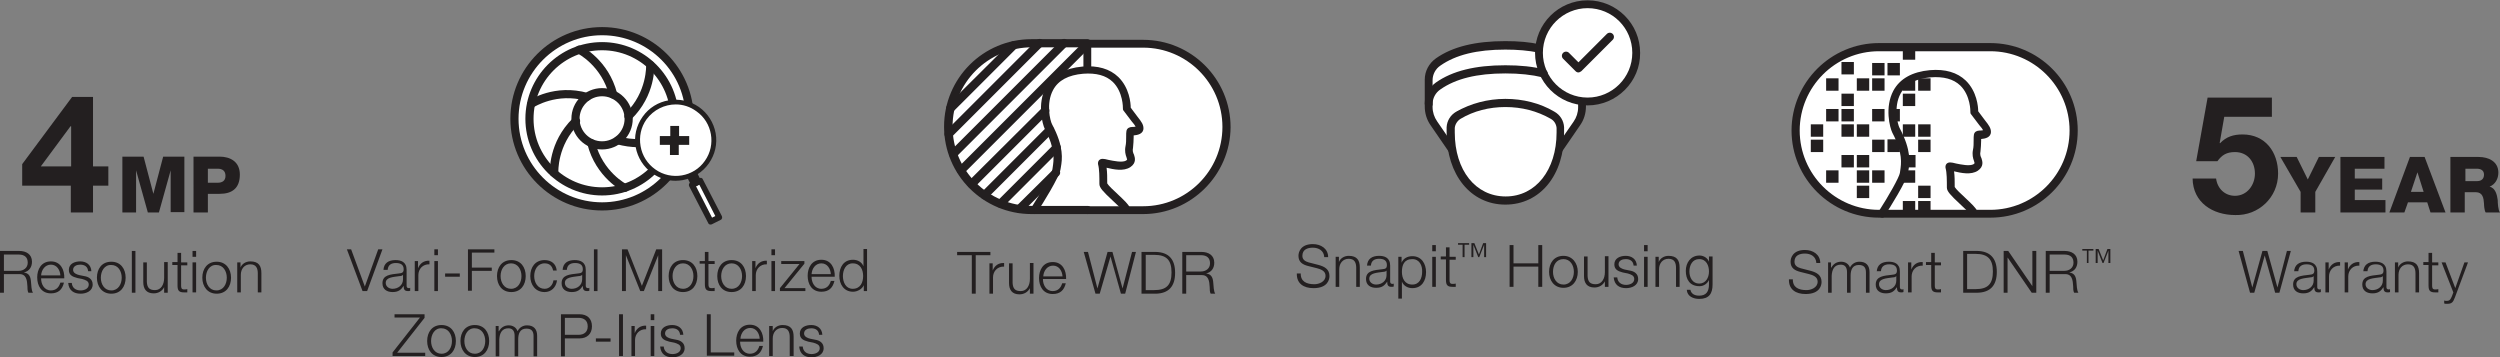 <?xml version="1.0" encoding="utf-8"?>
<!-- Generator: Adobe Illustrator 24.1.2, SVG Export Plug-In . SVG Version: 6.00 Build 0)  -->
<svg version="1.1" id="Layer_1" xmlns="http://www.w3.org/2000/svg" xmlns:xlink="http://www.w3.org/1999/xlink" x="0px" y="0px"
	 viewBox="0 0 766.1 109.4" style="enable-background:new 0 0 766.1 109.4;" xml:space="preserve">
<rect x="0" y="0" width="766.1" height="109.4" fill="#808080" stroke="none"/>
<style type="text/css">
	.st0{fill:#FFFFFF;}
	.st1{fill:#231F20;}
	.st2{fill:#221F1F;}
</style>
<g>
	<g id="XMLID_428_">
		<path class="st0" d="M592.9,65.3h-17.1c-14.1,0-25.5-11.4-25.5-25.5c0-14.1,11.4-25.5,25.5-25.5h17.1h17.1
			c14.1,0,25.5,11.4,25.5,25.5c0,14.1-11.4,25.5-25.5,25.5H592.9z"/>
	</g>
	<g>
		<g>
			<g>
				<path class="st1" d="M21.8,56.9H6.8v-6.6l15.3-20.6h6.4V51h4.7v5.9h-4.7v8.2h-6.8V56.9z M21.8,38.7h-0.2L12.5,51h9.3V38.7z"/>
			</g>
			<g>
				<path class="st1" d="M37.5,48h6.5L47,59.4h0L50,48h6.5v17h-4.2V52.2h0l-3.6,12.9h-3.4l-3.6-12.9h0v12.9h-4.2V48z"/>
			</g>
			<g>
				<path class="st1" d="M59.2,48h8.1c3.2,0,6.2,1.5,6.2,5.5c0,4.2-2.4,5.9-6.2,5.9h-3.6v5.7h-4.4V48z M63.7,56h3
					c1.4,0,2.4-0.6,2.4-2.1c0-1.6-1-2.2-2.4-2.2h-3V56z"/>
			</g>
		</g>
		<g>
			<g>
				<path class="st1" d="M0,76.9h5.9c2.1,0,3.9,1,3.9,3.3c0,1.6-0.8,2.9-2.5,3.3v0c1.7,0.2,2.1,1.4,2.2,2.9c0.1,0.9,0.1,2.6,0.6,3.3
					H8.7c-0.3-0.5-0.3-1.5-0.3-2c-0.1-1.8-0.3-3.8-2.6-3.7H1.2v5.7H0V76.9z M1.2,83h4.5c1.5,0,2.8-0.9,2.8-2.5s-0.9-2.5-2.8-2.5H1.2
					V83z"/>
			</g>
			<g>
				<path class="st1" d="M12.6,85.4c0,1.6,0.9,3.6,3,3.6c1.6,0,2.5-1,2.9-2.4h1.1c-0.5,2.1-1.7,3.3-4,3.3c-2.9,0-4.2-2.3-4.2-4.9
					c0-2.4,1.2-4.9,4.2-4.9c3,0,4.2,2.6,4.1,5.2H12.6z M18.5,84.4c-0.1-1.7-1.1-3.3-2.9-3.3c-1.8,0-2.9,1.6-3,3.3H18.5z"/>
			</g>
			<g>
				<path class="st1" d="M27,83.1c-0.1-1.4-1.1-2-2.4-2c-1,0-2.2,0.4-2.2,1.6c0,1,1.1,1.4,1.9,1.6l1.5,0.3c1.3,0.2,2.6,0.9,2.6,2.6
					c0,2-2,2.8-3.7,2.8c-2.1,0-3.6-1-3.8-3.3h1.1c0.1,1.5,1.2,2.3,2.7,2.3c1.1,0,2.5-0.5,2.5-1.8c0-1.1-1-1.4-2-1.7l-1.5-0.3
					c-1.5-0.4-2.6-0.9-2.6-2.5c0-1.9,1.8-2.6,3.5-2.6c1.8,0,3.3,1,3.4,3H27z"/>
			</g>
			<g>
				<path class="st1" d="M38.5,85.1c0,2.7-1.5,4.9-4.4,4.9c-2.8,0-4.4-2.2-4.4-4.9s1.5-4.9,4.4-4.9C37,80.2,38.5,82.4,38.5,85.1z
					 M30.9,85.1c0,2,1.1,3.9,3.2,3.9c2.2,0,3.2-2,3.2-3.9c0-2-1.1-3.9-3.2-3.9C32,81.1,30.9,83.1,30.9,85.1z"/>
			</g>
			<g>
				<path class="st1" d="M40.4,76.9h1.1v12.8h-1.1V76.9z"/>
			</g>
			<g>
				<path class="st1" d="M51.3,89.7h-1V88h0c-0.6,1.2-1.8,1.9-3.2,1.9c-2.3,0-3.2-1.4-3.2-3.5v-6H45v6c0.1,1.7,0.7,2.5,2.5,2.5
					c1.9,0,2.8-1.8,2.8-3.7v-4.9h1.1V89.7z"/>
			</g>
			<g>
				<path class="st1" d="M55.5,80.4h1.9v0.9h-1.9v6.2c0,0.7,0.1,1.2,0.9,1.2c0.3,0,0.6,0,1-0.1v1c-0.3,0-0.7,0-1,0
					c-1.5,0-2-0.5-2-2.1v-6.3h-1.6v-0.9h1.6v-2.8h1.1V80.4z"/>
			</g>
			<g>
				<path class="st1" d="M59,76.9h1.1v1.8H59V76.9z M59,80.4h1.1v9.2H59V80.4z"/>
			</g>
			<g>
				<path class="st1" d="M70.8,85.1c0,2.7-1.5,4.9-4.4,4.9c-2.8,0-4.4-2.2-4.4-4.9s1.5-4.9,4.4-4.9C69.2,80.2,70.8,82.4,70.8,85.1z
					 M63.1,85.1c0,2,1.1,3.9,3.2,3.9c2.2,0,3.2-2,3.2-3.9c0-2-1.1-3.9-3.2-3.9C64.2,81.1,63.1,83.1,63.1,85.1z"/>
			</g>
			<g>
				<path class="st1" d="M72.6,80.4h1.1V82h0c0.4-1.1,1.6-1.9,3-1.9c2.6,0,3.4,1.4,3.4,3.6v5.9H79v-5.8c0-1.6-0.5-2.8-2.3-2.8
					c-1.8,0-2.9,1.4-2.9,3.2v5.4h-1.1V80.4z"/>
			</g>
		</g>
	</g>
	<g>
		<g>
			<path class="st1" d="M549.4,85.5c-0.1,2.6,1.8,3.4,4.2,3.4c1.3,0,3.4-0.7,3.4-2.6c0-1.5-1.5-2-2.6-2.3l-2.8-0.7
				c-1.5-0.4-2.9-1.1-2.9-3.1c0-1.3,0.8-3.6,4.4-3.6c2.5,0,4.7,1.4,4.7,4h-1.2c-0.1-2-1.7-2.9-3.5-2.9c-1.7,0-3.2,0.6-3.2,2.5
				c0,1.2,0.9,1.7,1.9,2l3.1,0.8c1.8,0.5,3.3,1.3,3.3,3.4c0,0.9-0.4,3.7-4.9,3.7c-3,0-5.2-1.4-5.1-4.5H549.4z"/>
		</g>
		<g>
			<path class="st1" d="M560.1,80.4h1V82h0.1c0.6-1.1,1.6-1.8,3-1.8c1.2,0,2.3,0.6,2.7,1.8c0.6-1.2,1.7-1.8,2.9-1.8
				c2,0,3.1,1.1,3.1,3.2v6.3h-1.1v-6.2c0-1.5-0.6-2.3-2.2-2.3c-2,0-2.5,1.6-2.5,3.3v5.2h-1.1v-6.3c0-1.3-0.5-2.3-1.9-2.3
				c-2,0-2.7,1.5-2.8,3.4v5.2h-1.1V80.4z"/>
		</g>
		<g>
			<path class="st1" d="M575.1,83.3c0.1-2.2,1.6-3.1,3.7-3.1c1.6,0,3.4,0.5,3.4,3V88c0,0.4,0.2,0.7,0.7,0.7c0.1,0,0.3,0,0.4-0.1v0.9
				c-0.3,0.1-0.4,0.1-0.7,0.1c-1.1,0-1.3-0.6-1.3-1.6h0c-0.8,1.2-1.6,1.9-3.4,1.9c-1.7,0-3.1-0.8-3.1-2.7c0-2.6,2.5-2.7,5-3
				c0.9-0.1,1.5-0.2,1.5-1.3c0-1.5-1.1-1.9-2.4-1.9c-1.4,0-2.4,0.6-2.5,2.1H575.1z M581.1,84.6L581.1,84.6c-0.2,0.3-0.7,0.4-1,0.4
				c-1.9,0.3-4.3,0.3-4.3,2.1c0,1.1,1,1.8,2.1,1.8c1.7,0,3.2-1.1,3.2-2.9V84.6z"/>
		</g>
		<g>
			<path class="st1" d="M584.7,80.4h1v2.2h0c0.6-1.5,1.8-2.4,3.5-2.3v1.1c-2-0.1-3.4,1.4-3.4,3.3v4.9h-1.1V80.4z"/>
		</g>
		<g>
			<path class="st1" d="M592.9,80.4h1.9v0.9h-1.9v6.2c0,0.7,0.1,1.2,0.9,1.2c0.3,0,0.6,0,1-0.1v1c-0.3,0-0.7,0-1,0
				c-1.5,0-2-0.5-2-2.1v-6.3h-1.6v-0.9h1.6v-2.8h1.1V80.4z"/>
		</g>
		<g>
			<path class="st1" d="M601.6,76.9h4.4c3.8,0.1,5.9,2.2,5.9,6.4s-2,6.3-5.9,6.4h-4.4V76.9z M602.8,88.6h2.6c3.7,0,5.3-1.5,5.3-5.4
				c0-3.8-1.6-5.4-5.3-5.4h-2.6V88.6z"/>
		</g>
		<g>
			<path class="st1" d="M614,76.9h1.4l7.4,10.8h0V76.9h1.2v12.8h-1.4l-7.4-10.8h0v10.8H614V76.9z"/>
		</g>
		<g>
			<path class="st1" d="M626.8,76.9h5.9c2.1,0,3.9,1,3.9,3.3c0,1.6-0.8,2.9-2.5,3.3v0c1.7,0.2,2.1,1.4,2.2,2.9
				c0.1,0.9,0.1,2.6,0.6,3.3h-1.3c-0.3-0.5-0.3-1.4-0.3-2c-0.1-1.8-0.3-3.8-2.6-3.7h-4.6v5.7h-1.2V76.9z M628.1,83h4.5
				c1.5,0,2.8-0.9,2.8-2.5s-0.9-2.5-2.8-2.5h-4.5V83z"/>
		</g>
		<g>
			<path class="st1" d="M639.5,80.6v-3.8h-1.4v-0.5h3.4v0.5H640v3.8H639.5z M642.2,80.6v-4.3h0.9l1.4,3.5l1.3-3.5h0.9v4.3h-0.6v-3.8
				h0l-1.5,3.8h-0.3l-1.5-3.8h0v3.8H642.2z"/>
		</g>
	</g>
	<g id="XMLID_49_">
		<path class="st1" d="M609.9,66.7h-34.1C561,66.7,549,54.7,549,40s12-26.8,26.8-26.8h34.1c14.8,0,26.8,12,26.8,26.8
			S624.7,66.7,609.9,66.7z M575.8,15.7c-13.4,0-24.3,10.9-24.3,24.3s10.9,24.3,24.3,24.3h34.1c13.4,0,24.3-10.9,24.3-24.3
			s-10.9-24.3-24.3-24.3H575.8z"/>
	</g>
	<g id="XMLID_48_">
		<path class="st1" d="M576.8,66.7c-0.2,0-0.5-0.1-0.7-0.2c-0.6-0.4-0.7-1.1-0.4-1.7c3.1-4.8,6.3-10.5,6.5-11.8l0.1-0.7
			c0.3-2.1,0.9-5.4-2.4-11.6c-0.8-1.6-2.4-7.8,0.3-12.9c2-3.7,5.8-5.8,11.2-6.3c4.7-0.4,8.4,0.7,11,3.2c3.4,3.3,3.8,8,3.8,9.4
			c0.9,1.2,1.6,2.1,2.1,2.8c1.2,1.5,1.8,2.4,1.8,3.5c0,1.8-1.9,2.1-3,2.2c0,0.2,0,0.4,0,0.5c0,1-0.1,2.3-0.2,3.3
			c-0.2,0.9,0,1.5,0.3,2.1c0.3,0.9,0.8,2.5-1.1,3.8c-2.1,1.4-5.2,0.7-7.3,0.2c0.2,1.4,0.2,3.1,0.2,4.8c0.3,0.6,2,2.2,3.2,3.3
			c2,1.9,3.3,3.1,3.7,4.1c0.3,0.6,0,1.4-0.6,1.6c-0.6,0.3-1.4,0-1.6-0.6c-0.2-0.5-2-2.2-3.1-3.2c-2.9-2.7-4-3.9-4-5
			c0-2.2,0-4.6-0.4-6c-0.1-0.4,0-1,0.3-1.3c0.6-0.6,1.4-0.5,2.9-0.1c1.5,0.3,4.2,0.9,5.4,0.2c0.2-0.2,0.3-0.3,0.3-0.3
			c0-0.1-0.1-0.4-0.2-0.7c-0.3-0.8-0.6-1.9-0.3-3.4c0.2-0.8,0.2-2,0.2-2.9c0-1.6,0-2.2,0.7-2.7c0.4-0.2,0.7-0.3,1.2-0.3
			c0.2,0,0.7,0,1-0.1c-0.2-0.4-0.6-0.9-1.2-1.6c-0.6-0.8-1.4-1.8-2.5-3.3c-0.2-0.2-0.2-0.5-0.2-0.8c0,0,0.1-4.9-3.1-8
			c-2.1-2-5.1-2.8-9.1-2.5c-4.5,0.4-7.6,2-9.2,5c-2.2,4.1-0.9,9.4-0.3,10.5c3.7,6.9,3.1,10.8,2.7,13.1l-0.1,0.6
			c-0.3,2.4-5.8,11.1-6.9,12.8C577.6,66.5,577.2,66.7,576.8,66.7z"/>
	</g>
	<g>
		<rect x="587.8" y="24" class="st1" width="3.8" height="3.8"/>
	</g>
	<g>
		<rect x="587.8" y="38.1" class="st1" width="3.8" height="3.8"/>
	</g>
	<g>
		<rect x="573.7" y="33.4" class="st1" width="3.8" height="3.8"/>
	</g>
	<g>
		<rect x="587.8" y="42.8" class="st1" width="3.8" height="3.8"/>
	</g>
	<g>
		<rect x="587.8" y="56.9" class="st1" width="3.8" height="3.8"/>
	</g>
	<g>
		<rect x="587.8" y="61.6" class="st1" width="3.8" height="3.8"/>
	</g>
	<g>
		<rect x="583.1" y="14.5" class="st1" width="3.8" height="3.8"/>
	</g>
	<g>
		<path class="st1" d="M583.1,27.8h3.8V24h-0.8c-1.2,0.5-2.2,1.1-3.1,1.7V27.8z"/>
	</g>
	<g>
		<rect x="583.1" y="28.7" class="st1" width="3.8" height="3.8"/>
	</g>
	<g>
		<rect x="583.1" y="38.1" class="st1" width="3.8" height="3.8"/>
	</g>
	<g>
		<path class="st1" d="M583.2,51.3h3.8v-3.8h-3.8v0.1C583.4,49.1,583.3,50.3,583.2,51.3z"/>
	</g>
	<g>
		<rect x="583.1" y="52.2" class="st1" width="3.8" height="3.8"/>
	</g>
	<g>
		<rect x="583.1" y="61.6" class="st1" width="3.8" height="3.8"/>
	</g>
	<g>
		<path class="st1" d="M579.6,37.2h2.6v-3.8h-2.8C579.3,34.7,579.4,36.1,579.6,37.2z"/>
	</g>
	<g>
		<path class="st1" d="M578.4,46.6h3.8v-2.5c-0.2-0.4-0.3-0.9-0.5-1.4h-3.3V46.6z"/>
	</g>
	<g>
		<rect x="573.7" y="19.3" class="st1" width="3.8" height="3.8"/>
	</g>
	<g>
		<rect x="578.4" y="19.3" class="st1" width="3.8" height="3.8"/>
	</g>
	<g>
		<rect x="573.7" y="42.8" class="st1" width="3.8" height="3.8"/>
	</g>
	<g>
		<rect x="573.7" y="52.2" class="st1" width="3.8" height="3.8"/>
	</g>
	<g>
		<rect x="569" y="52.2" class="st1" width="3.8" height="3.8"/>
	</g>
	<g>
		<rect x="569" y="24" class="st1" width="3.8" height="3.8"/>
	</g>
	<g>
		<rect x="573.7" y="24" class="st1" width="3.8" height="3.8"/>
	</g>
	<g>
		<rect x="564.3" y="19" class="st1" width="3.8" height="3.8"/>
	</g>
	<g>
		<rect x="569" y="47.5" class="st1" width="3.8" height="3.8"/>
	</g>
	<g>
		<rect x="569" y="56.9" class="st1" width="3.8" height="3.8"/>
	</g>
	<g>
		<rect x="564.3" y="33.4" class="st1" width="3.8" height="3.8"/>
	</g>
	<g>
		<rect x="564.3" y="28.7" class="st1" width="3.8" height="3.8"/>
	</g>
	<g>
		<rect x="564.3" y="38.1" class="st1" width="3.8" height="3.8"/>
	</g>
	<g>
		<rect x="569" y="38.1" class="st1" width="3.8" height="3.8"/>
	</g>
	<g>
		<rect x="559.6" y="24" class="st1" width="3.8" height="3.8"/>
	</g>
	<g>
		<rect x="559.6" y="33.4" class="st1" width="3.8" height="3.8"/>
	</g>
	<g>
		<rect x="554.9" y="38.1" class="st1" width="3.8" height="3.8"/>
	</g>
	<g>
		<rect x="559.6" y="52.2" class="st1" width="3.8" height="3.8"/>
	</g>
	<g>
		<rect x="564.3" y="47.5" class="st1" width="3.8" height="3.8"/>
	</g>
	<g>
		<rect x="554.9" y="42.8" class="st1" width="3.8" height="3.8"/>
	</g>
	<g>
		<g>
			<g>
				<g>
					<path class="st1" d="M696.2,35.8h-14.6l-1.4,8l0.1,0.1c1.9-2,4.1-2.7,6.9-2.7c7,0,10.9,5.4,10.9,12c0,7.3-6,12.9-13.1,12.7
						c-6.9,0-13-3.8-13.1-11.2h7.2c0.4,3.1,2.7,5.3,5.8,5.3c3.7,0,6.1-3.3,6.1-6.8c0-3.7-2.3-6.6-6.1-6.6c-2.6,0-4,0.9-5.4,2.8H673
						l3.5-19.5h19.7V35.8z"/>
				</g>
			</g>
			<g>
				<g>
					<path class="st1" d="M709.5,58.8v6.3H705v-6.3l-6.2-10.7h5l3.4,6.9l3.4-6.9h5L709.5,58.8z"/>
				</g>
				<g>
					<path class="st1" d="M717.1,48.1h13.6v3.6h-9.1v3h8.4v3.4h-8.4v3.2h9.4v3.8h-13.8V48.1z"/>
				</g>
				<g>
					<path class="st1" d="M738.5,48.1h4.5l6.4,17h-4.6l-1-3.1h-5.9l-1.1,3.1h-4.6L738.5,48.1z M738.8,58.8h3.9l-1.9-6h0L738.8,58.8z
						"/>
				</g>
				<g>
					<path class="st1" d="M750.9,48.1h8.7c3,0,6,1.4,6,4.8c0,1.8-0.9,3.6-2.7,4.3v0c1.8,0.4,2.3,2.5,2.5,4.1c0,0.7,0.1,3.2,0.7,3.8
						h-4.4c-0.4-0.6-0.5-2.2-0.5-2.7c-0.1-1.7-0.4-3.5-2.5-3.5h-3.4v6.2h-4.4V48.1z M755.4,55.5h3.7c1.3,0,2.1-0.7,2.1-2
						c0-1.3-1-1.8-2.2-1.8h-3.5V55.5z"/>
				</g>
			</g>
		</g>
		<g>
			<g>
				<path class="st1" d="M686,76.9h1.3l2.9,11.2h0l3.1-11.2h1.5l3.1,11.2h0l2.9-11.2h1.2l-3.5,12.8h-1.3l-3.2-11.4h0l-3.2,11.4h-1.3
					L686,76.9z"/>
			</g>
			<g>
				<path class="st1" d="M703,83.3c0.1-2.2,1.6-3.1,3.7-3.1c1.6,0,3.4,0.5,3.4,3V88c0,0.4,0.2,0.7,0.7,0.7c0.1,0,0.3,0,0.4-0.1v0.9
					c-0.3,0.1-0.4,0.1-0.7,0.1c-1.1,0-1.3-0.6-1.3-1.6h0c-0.8,1.2-1.6,1.9-3.4,1.9c-1.7,0-3.1-0.8-3.1-2.7c0-2.6,2.5-2.7,5-3
					c0.9-0.1,1.5-0.2,1.5-1.3c0-1.5-1.1-1.9-2.4-1.9c-1.4,0-2.4,0.6-2.5,2.1H703z M709,84.6L709,84.6c-0.2,0.3-0.7,0.4-1,0.4
					c-1.9,0.3-4.3,0.3-4.3,2.1c0,1.1,1,1.8,2.1,1.8c1.7,0,3.2-1.1,3.2-2.9V84.6z"/>
			</g>
			<g>
				<path class="st1" d="M712.6,80.4h1v2.2h0c0.6-1.5,1.8-2.4,3.5-2.3v1.1c-2-0.1-3.4,1.4-3.4,3.3v4.9h-1.1V80.4z"/>
			</g>
			<g>
				<path class="st1" d="M718.5,80.4h1v2.2h0c0.6-1.5,1.8-2.4,3.5-2.3v1.1c-2-0.1-3.4,1.4-3.4,3.3v4.9h-1.1V80.4z"/>
			</g>
			<g>
				<path class="st1" d="M724.2,83.3c0.1-2.2,1.6-3.1,3.7-3.1c1.6,0,3.4,0.5,3.4,3V88c0,0.4,0.2,0.7,0.7,0.7c0.1,0,0.3,0,0.4-0.1
					v0.9c-0.3,0.1-0.4,0.1-0.7,0.1c-1.1,0-1.3-0.6-1.3-1.6h0c-0.8,1.2-1.6,1.9-3.4,1.9c-1.7,0-3.1-0.8-3.1-2.7c0-2.6,2.5-2.7,5-3
					c0.9-0.1,1.5-0.2,1.5-1.3c0-1.5-1.1-1.9-2.4-1.9c-1.4,0-2.4,0.6-2.5,2.1H724.2z M730.2,84.6L730.2,84.6c-0.2,0.3-0.7,0.4-1,0.4
					c-1.9,0.3-4.3,0.3-4.3,2.1c0,1.1,1,1.8,2.1,1.8c1.7,0,3.2-1.1,3.2-2.9V84.6z"/>
			</g>
			<g>
				<path class="st1" d="M733.8,80.4h1.1V82h0c0.4-1.1,1.6-1.9,3-1.9c2.6,0,3.4,1.4,3.4,3.6v5.9h-1.1v-5.8c0-1.6-0.5-2.8-2.3-2.8
					c-1.8,0-2.9,1.4-2.9,3.2v5.4h-1.1V80.4z"/>
			</g>
			<g>
				<path class="st1" d="M745.3,80.4h1.9v0.9h-1.9v6.2c0,0.7,0.1,1.2,0.9,1.2c0.3,0,0.6,0,1-0.1v1c-0.3,0-0.7,0-1,0
					c-1.5,0-2-0.5-2-2.1v-6.3h-1.6v-0.9h1.6v-2.8h1.1V80.4z"/>
			</g>
			<g>
				<path class="st1" d="M748.2,80.4h1.2l3,7.9l2.8-7.9h1.1l-4,10.7c-0.6,1.6-1,2-2.4,2c-0.4,0-0.7,0-0.9-0.1v-0.9
					c0.3,0.1,0.5,0.1,0.8,0.1c1,0,1.2-0.6,1.6-1.5l0.4-1.1L748.2,80.4z"/>
			</g>
		</g>
	</g>
	<g>
		<g>
			<path class="st1" d="M293.4,77.2h10.1v1h-4.5V90h-1.2V78.2h-4.5V77.2z"/>
		</g>
		<g>
			<path class="st1" d="M303.2,80.7h1v2.2h0c0.6-1.5,1.8-2.4,3.5-2.3v1.1c-2-0.1-3.4,1.4-3.4,3.3V90h-1.1V80.7z"/>
		</g>
		<g>
			<path class="st1" d="M316.6,90h-1v-1.7h0c-0.6,1.2-1.8,1.9-3.2,1.9c-2.3,0-3.2-1.4-3.2-3.5v-6h1.1v6c0.1,1.7,0.7,2.5,2.5,2.5
				c1.9,0,2.8-1.8,2.8-3.7v-4.9h1.1V90z"/>
		</g>
		<g>
			<path class="st1" d="M319.6,85.6c0,1.6,0.9,3.6,3,3.6c1.6,0,2.5-1,2.9-2.4h1.1c-0.5,2.1-1.7,3.3-4,3.3c-2.9,0-4.2-2.3-4.2-4.9
				c0-2.4,1.2-4.9,4.2-4.9c3,0,4.2,2.6,4.1,5.2H319.6z M325.6,84.7c-0.1-1.7-1.1-3.3-2.9-3.3c-1.8,0-2.9,1.6-3,3.3H325.6z"/>
		</g>
		<g>
			<path class="st1" d="M332.1,77.2h1.3l2.9,11.2h0l3.1-11.2h1.5l3.1,11.2h0l2.9-11.2h1.2L344.8,90h-1.3l-3.2-11.4h0L337,90h-1.3
				L332.1,77.2z"/>
		</g>
		<g>
			<path class="st1" d="M349.8,77.2h4.4c3.9,0.1,5.9,2.2,5.9,6.4c0,4.2-2,6.3-5.9,6.4h-4.4V77.2z M351.1,88.9h2.6
				c3.7,0,5.3-1.5,5.3-5.4s-1.6-5.4-5.3-5.4h-2.6V88.9z"/>
		</g>
		<g>
			<path class="st1" d="M362.3,77.2h5.9c2.1,0,3.9,1,3.9,3.3c0,1.6-0.8,2.9-2.5,3.3v0c1.7,0.2,2.1,1.4,2.2,2.9
				c0.1,0.9,0.1,2.6,0.6,3.3H371c-0.3-0.5-0.3-1.5-0.3-2c-0.1-1.8-0.3-3.8-2.6-3.7h-4.6V90h-1.2V77.2z M363.5,83.2h4.5
				c1.5,0,2.8-0.9,2.8-2.5s-0.9-2.5-2.8-2.5h-4.5V83.2z"/>
		</g>
	</g>
	<g>
		<g>
			<path class="st1" d="M398.6,83.7c-0.1,2.6,1.8,3.4,4.2,3.4c1.3,0,3.4-0.7,3.4-2.6c0-1.5-1.5-2-2.6-2.3l-2.8-0.7
				c-1.5-0.4-2.9-1.1-2.9-3.1c0-1.3,0.8-3.6,4.4-3.6c2.5,0,4.7,1.4,4.7,4h-1.2c-0.1-2-1.7-2.9-3.5-2.9c-1.7,0-3.2,0.6-3.2,2.5
				c0,1.2,0.9,1.7,1.9,2l3.1,0.8c1.8,0.5,3.3,1.3,3.3,3.4c0,0.9-0.4,3.7-4.9,3.7c-3,0-5.2-1.4-5.1-4.5H398.6z"/>
		</g>
		<g>
			<path class="st1" d="M409.2,78.7h1.1v1.6h0c0.4-1.1,1.6-1.9,3-1.9c2.6,0,3.4,1.4,3.4,3.6v5.9h-1.1v-5.8c0-1.6-0.5-2.8-2.3-2.8
				c-1.8,0-2.9,1.4-2.9,3.2v5.4h-1.1V78.7z"/>
		</g>
		<g>
			<path class="st1" d="M418.9,81.5c0.1-2.2,1.6-3.1,3.7-3.1c1.6,0,3.4,0.5,3.4,3v4.9c0,0.4,0.2,0.7,0.7,0.7c0.1,0,0.3,0,0.4-0.1
				v0.9c-0.3,0.1-0.4,0.1-0.7,0.1c-1.1,0-1.3-0.6-1.3-1.6h0c-0.8,1.2-1.6,1.9-3.4,1.9c-1.7,0-3.1-0.8-3.1-2.7c0-2.6,2.5-2.7,5-3
				c0.9-0.1,1.4-0.2,1.4-1.3c0-1.5-1.1-1.9-2.4-1.9c-1.4,0-2.4,0.6-2.5,2.1H418.9z M424.9,82.9L424.9,82.9c-0.2,0.3-0.7,0.4-1,0.4
				c-1.9,0.3-4.3,0.3-4.3,2.1c0,1.1,1,1.8,2.1,1.8c1.7,0,3.2-1.1,3.2-2.9V82.9z"/>
		</g>
		<g>
			<path class="st1" d="M428.5,78.7h1v1.8h0c0.5-1.3,1.8-2,3.3-2c2.8,0,4.2,2.3,4.2,4.9s-1.3,4.9-4.2,4.9c-1.4,0-2.7-0.7-3.2-2h0
				v5.2h-1.1V78.7z M432.8,79.4c-2.5,0-3.2,1.8-3.2,3.9c0,1.9,0.8,3.9,3.2,3.9c2.2,0,3-2,3-3.9C435.9,81.4,435,79.4,432.8,79.4z"/>
		</g>
		<g>
			<path class="st1" d="M438.9,75.1h1.1V77h-1.1V75.1z M438.9,78.7h1.1v9.2h-1.1V78.7z"/>
		</g>
		<g>
			<path class="st1" d="M444.2,78.7h1.9v0.9h-1.9v6.2c0,0.7,0.1,1.2,0.9,1.2c0.3,0,0.6,0,1-0.1v1c-0.3,0-0.7,0-1,0
				c-1.5,0-2-0.5-2-2.1v-6.3h-1.6v-0.9h1.6v-2.8h1.1V78.7z"/>
		</g>
	</g>
	<g>
		<g>
			<path class="st1" d="M448.2,78.8V75h-1.4v-0.5h3.4V75h-1.4v3.8H448.2z M450.9,78.8v-4.3h0.9l1.4,3.5l1.3-3.5h0.9v4.3h-0.6V75h0
				l-1.5,3.8H453l-1.5-3.8h0v3.8H450.9z"/>
		</g>
	</g>
	<g>
		<g>
			<path class="st1" d="M462.6,75.1h1.2v5.6h7.6v-5.6h1.2v12.8h-1.2v-6.2h-7.6v6.2h-1.2V75.1z"/>
		</g>
		<g>
			<path class="st1" d="M483.5,83.3c0,2.6-1.5,4.9-4.4,4.9c-2.8,0-4.4-2.2-4.4-4.9c0-2.7,1.5-4.9,4.4-4.9
				C481.9,78.4,483.5,80.7,483.5,83.3z M475.9,83.3c0,2,1.1,3.9,3.2,3.9c2.2,0,3.2-2,3.2-3.9c0-2-1.1-3.9-3.2-3.9
				C476.9,79.4,475.9,81.3,475.9,83.3z"/>
		</g>
		<g>
			<path class="st1" d="M492.8,87.9h-1v-1.7h0c-0.6,1.2-1.8,1.9-3.2,1.9c-2.3,0-3.2-1.4-3.2-3.5v-6h1.1v6c0.1,1.7,0.7,2.5,2.5,2.5
				c1.9,0,2.8-1.8,2.8-3.7v-4.9h1.1V87.9z"/>
		</g>
		<g>
			<path class="st1" d="M500.6,81.4c-0.1-1.4-1.1-2-2.4-2c-1,0-2.2,0.4-2.2,1.6c0,1,1.1,1.4,1.9,1.6l1.5,0.3
				c1.3,0.2,2.6,0.9,2.6,2.6c0,2-2,2.8-3.7,2.8c-2.1,0-3.6-1-3.8-3.3h1.1c0.1,1.5,1.2,2.3,2.7,2.3c1.1,0,2.5-0.5,2.5-1.8
				c0-1.1-1-1.4-2-1.7l-1.5-0.3c-1.5-0.4-2.6-0.9-2.6-2.5c0-1.9,1.8-2.6,3.5-2.6c1.8,0,3.3,1,3.4,3H500.6z"/>
		</g>
		<g>
			<path class="st1" d="M503.8,75.1h1.1V77h-1.1V75.1z M503.8,78.7h1.1v9.2h-1.1V78.7z"/>
		</g>
		<g>
			<path class="st1" d="M507.2,78.7h1.1v1.6h0c0.4-1.1,1.6-1.9,3-1.9c2.6,0,3.4,1.4,3.4,3.6v5.9h-1.1v-5.8c0-1.6-0.5-2.8-2.3-2.8
				c-1.8,0-2.9,1.4-2.9,3.2v5.4h-1.1V78.7z"/>
		</g>
		<g>
			<path class="st1" d="M524.8,87.2c0,2.8-1.1,4.4-4.1,4.4c-1.8,0-3.7-0.8-3.8-2.8h1.1c0.3,1.4,1.5,1.8,2.7,1.8c2.1,0,3-1.2,3-3.5
				v-1.3h0c-0.5,1.1-1.6,1.9-2.9,1.9c-3,0-4.2-2.1-4.2-4.7c0-2.5,1.5-4.7,4.2-4.7c1.3,0,2.5,0.8,2.9,1.9h0v-1.6h1.1V87.2z
				 M523.7,83.2c0-1.8-0.8-3.8-3-3.8c-2.1,0-3,1.9-3,3.8c0,1.9,1,3.7,3,3.7C522.7,86.9,523.7,85.1,523.7,83.2z"/>
		</g>
	</g>
	<g>
		<g>
			<g>
				<path class="st1" d="M106.3,76.4h1.3l4.2,11.4h0l4.1-11.4h1.3l-4.7,12.8h-1.4L106.3,76.4z"/>
			</g>
			<g>
				<path class="st1" d="M117.5,82.8c0.1-2.2,1.6-3.1,3.7-3.1c1.6,0,3.4,0.5,3.4,3v4.9c0,0.4,0.2,0.7,0.7,0.7c0.1,0,0.3,0,0.4-0.1
					v0.9c-0.3,0.1-0.4,0.1-0.7,0.1c-1.1,0-1.3-0.6-1.3-1.6h0c-0.8,1.2-1.6,1.9-3.4,1.9c-1.7,0-3.1-0.8-3.1-2.7c0-2.6,2.5-2.7,5-3
					c0.9-0.1,1.5-0.2,1.5-1.3c0-1.5-1.1-1.9-2.4-1.9c-1.4,0-2.4,0.6-2.5,2.1H117.5z M123.5,84.2L123.5,84.2c-0.2,0.3-0.7,0.4-1,0.4
					c-1.9,0.3-4.3,0.3-4.3,2.1c0,1.1,1,1.8,2.1,1.8c1.7,0,3.2-1.1,3.2-2.9V84.2z"/>
			</g>
			<g>
				<path class="st1" d="M127.1,80h1v2.2h0c0.6-1.5,1.8-2.4,3.5-2.3V81c-2-0.1-3.4,1.4-3.4,3.3v4.9h-1.1V80z"/>
			</g>
			<g>
				<path class="st1" d="M133.1,76.4h1.1v1.8h-1.1V76.4z M133.1,80h1.1v9.2h-1.1V80z"/>
			</g>
			<g>
				<path class="st1" d="M136.4,84.8v-1h4.5v1H136.4z"/>
			</g>
			<g>
				<path class="st1" d="M143.4,76.4h8.1v1h-6.9v4.6h6.1v1h-6.1v6.1h-1.2V76.4z"/>
			</g>
			<g>
				<path class="st1" d="M161.1,84.6c0,2.7-1.5,4.9-4.4,4.9s-4.4-2.2-4.4-4.9c0-2.7,1.5-4.9,4.4-4.9S161.1,81.9,161.1,84.6z
					 M153.4,84.6c0,2,1.1,3.9,3.2,3.9c2.2,0,3.2-2,3.2-3.9c0-2-1.1-3.9-3.2-3.9C154.5,80.7,153.4,82.6,153.4,84.6z"/>
			</g>
			<g>
				<path class="st1" d="M169.5,82.9c-0.3-1.4-1.1-2.2-2.6-2.2c-2.2,0-3.2,2-3.2,3.9c0,2,1.1,3.9,3.2,3.9c1.4,0,2.5-1.1,2.7-2.6h1.1
					c-0.3,2.2-1.8,3.6-3.8,3.6c-2.8,0-4.4-2.2-4.4-4.9c0-2.7,1.5-4.9,4.4-4.9c2,0,3.5,1.1,3.7,3.2H169.5z"/>
			</g>
			<g>
				<path class="st1" d="M172.4,82.8c0.1-2.2,1.6-3.1,3.7-3.1c1.6,0,3.4,0.5,3.4,3v4.9c0,0.4,0.2,0.7,0.7,0.7c0.1,0,0.3,0,0.4-0.1
					v0.9c-0.3,0.1-0.4,0.1-0.7,0.1c-1.1,0-1.3-0.6-1.3-1.6h0c-0.8,1.2-1.6,1.9-3.4,1.9c-1.7,0-3.1-0.8-3.1-2.7c0-2.6,2.5-2.7,5-3
					c0.9-0.1,1.5-0.2,1.5-1.3c0-1.5-1.1-1.9-2.4-1.9c-1.4,0-2.4,0.6-2.5,2.1H172.4z M178.4,84.2L178.4,84.2c-0.2,0.3-0.7,0.4-1,0.4
					c-1.9,0.3-4.3,0.3-4.3,2.1c0,1.1,1,1.8,2.1,1.8c1.7,0,3.2-1.1,3.2-2.9V84.2z"/>
			</g>
			<g>
				<path class="st1" d="M182,76.4h1.1v12.8H182V76.4z"/>
			</g>
			<g>
				<path class="st1" d="M190.5,76.4h1.8l4.4,11.2l4.4-11.2h1.8v12.8h-1.2v-11h0l-4.4,11h-1.1l-4.4-11h0v11h-1.2V76.4z"/>
			</g>
			<g>
				<path class="st1" d="M213.7,84.6c0,2.7-1.5,4.9-4.4,4.9s-4.4-2.2-4.4-4.9c0-2.7,1.5-4.9,4.4-4.9S213.7,81.9,213.7,84.6z
					 M206.1,84.6c0,2,1.1,3.9,3.2,3.9c2.2,0,3.2-2,3.2-3.9c0-2-1.1-3.9-3.2-3.9C207.2,80.7,206.1,82.6,206.1,84.6z"/>
			</g>
			<g>
				<path class="st1" d="M217.1,80h1.9v0.9h-1.9v6.2c0,0.7,0.1,1.2,0.9,1.2c0.3,0,0.6,0,1-0.1v1c-0.3,0-0.7,0-1,0
					c-1.5,0-2-0.5-2-2.1v-6.3h-1.6V80h1.6v-2.8h1.1V80z"/>
			</g>
			<g>
				<path class="st1" d="M228.6,84.6c0,2.7-1.5,4.9-4.4,4.9s-4.4-2.2-4.4-4.9c0-2.7,1.5-4.9,4.4-4.9S228.6,81.9,228.6,84.6z
					 M221,84.6c0,2,1.1,3.9,3.2,3.9c2.2,0,3.2-2,3.2-3.9c0-2-1.1-3.9-3.2-3.9C222.1,80.7,221,82.6,221,84.6z"/>
			</g>
			<g>
				<path class="st1" d="M230.5,80h1v2.2h0c0.6-1.5,1.8-2.4,3.5-2.3V81c-2-0.1-3.4,1.4-3.4,3.3v4.9h-1.1V80z"/>
			</g>
			<g>
				<path class="st1" d="M236.4,76.4h1.1v1.8h-1.1V76.4z M236.4,80h1.1v9.2h-1.1V80z"/>
			</g>
			<g>
				<path class="st1" d="M240.4,88.3h6.4v0.9H239v-0.9l6-7.4h-5.6V80h7.1v0.8L240.4,88.3z"/>
			</g>
			<g>
				<path class="st1" d="M248.7,84.9c0,1.6,0.9,3.6,3,3.6c1.6,0,2.5-1,2.9-2.4h1.1c-0.5,2.1-1.7,3.3-4,3.3c-2.9,0-4.2-2.3-4.2-4.9
					c0-2.4,1.2-4.9,4.2-4.9c3,0,4.2,2.6,4.1,5.2H248.7z M254.6,84c-0.1-1.7-1.1-3.3-2.9-3.3c-1.8,0-2.9,1.6-3,3.3H254.6z"/>
			</g>
			<g>
				<path class="st1" d="M265.7,89.2h-1v-1.8h0c-0.5,1.2-2,2-3.3,2c-2.8,0-4.2-2.3-4.2-4.9c0-2.6,1.3-4.9,4.2-4.9
					c1.4,0,2.7,0.7,3.2,2h0v-5.3h1.1V89.2z M261.3,88.5c2.4,0,3.2-2,3.2-3.9c0-1.9-0.8-3.9-3.2-3.9c-2.1,0-3,2-3,3.9
					C258.3,86.5,259.2,88.5,261.3,88.5z"/>
			</g>
			<g>
				<path class="st1" d="M120.9,96.3h9.2v1.1l-8.4,10.7h8.6v1h-10V108l8.4-10.7h-7.8V96.3z"/>
			</g>
			<g>
				<path class="st1" d="M139.7,104.5c0,2.7-1.5,4.9-4.4,4.9s-4.4-2.2-4.4-4.9s1.5-4.9,4.4-4.9S139.7,101.8,139.7,104.5z
					 M132.1,104.5c0,2,1.1,3.9,3.2,3.9c2.2,0,3.2-2,3.2-3.9c0-2-1.1-3.9-3.2-3.9C133.2,100.5,132.1,102.5,132.1,104.5z"/>
			</g>
			<g>
				<path class="st1" d="M149.9,104.5c0,2.7-1.5,4.9-4.4,4.9c-2.8,0-4.4-2.2-4.4-4.9s1.5-4.9,4.4-4.9
					C148.4,99.6,149.9,101.8,149.9,104.5z M142.3,104.5c0,2,1.1,3.9,3.2,3.9c2.2,0,3.2-2,3.2-3.9c0-2-1.1-3.9-3.2-3.9
					C143.4,100.5,142.3,102.5,142.3,104.5z"/>
			</g>
			<g>
				<path class="st1" d="M151.8,99.9h1v1.6h0.1c0.6-1.1,1.6-1.8,3-1.8c1.2,0,2.3,0.6,2.7,1.8c0.6-1.2,1.7-1.8,2.9-1.8
					c2,0,3.1,1.1,3.1,3.2v6.3h-1.1v-6.2c0-1.5-0.6-2.3-2.2-2.3c-2,0-2.5,1.6-2.5,3.3v5.2h-1.1v-6.3c0-1.3-0.5-2.3-1.9-2.3
					c-2,0-2.7,1.5-2.8,3.4v5.2h-1.1V99.9z"/>
			</g>
			<g>
				<path class="st1" d="M171.9,96.3h5.7c2.3,0,3.8,1.3,3.8,3.7c0,2.3-1.5,3.7-3.8,3.7h-4.5v5.5h-1.2V96.3z M173.1,102.6h4.2
					c1.7,0,2.8-0.9,2.8-2.6c0-1.8-1.2-2.6-2.8-2.6h-4.2V102.6z"/>
			</g>
			<g>
				<path class="st1" d="M182.6,104.7v-1h4.5v1H182.6z"/>
			</g>
			<g>
				<path class="st1" d="M189.7,96.3h1.2v12.8h-1.2V96.3z"/>
			</g>
			<g>
				<path class="st1" d="M193.5,99.9h1v2.2h0c0.6-1.5,1.8-2.4,3.5-2.3v1.1c-2-0.1-3.4,1.4-3.4,3.3v4.9h-1.1V99.9z"/>
			</g>
			<g>
				<path class="st1" d="M199.4,96.3h1.1v1.8h-1.1V96.3z M199.4,99.9h1.1v9.2h-1.1V99.9z"/>
			</g>
			<g>
				<path class="st1" d="M208.4,102.6c-0.1-1.4-1.1-2-2.4-2c-1,0-2.2,0.4-2.2,1.6c0,1,1.1,1.4,1.9,1.6l1.5,0.3
					c1.3,0.2,2.6,0.9,2.6,2.6c0,2-2,2.8-3.7,2.8c-2.1,0-3.6-1-3.8-3.3h1.1c0.1,1.5,1.2,2.3,2.7,2.3c1.1,0,2.5-0.5,2.5-1.8
					c0-1.1-1-1.4-2-1.7l-1.5-0.3c-1.5-0.4-2.6-0.9-2.6-2.5c0-1.9,1.8-2.6,3.5-2.6c1.8,0,3.3,1,3.4,3H208.4z"/>
			</g>
			<g>
				<path class="st1" d="M216.6,96.3h1.2v11.7h7.2v1h-8.4V96.3z"/>
			</g>
			<g>
				<path class="st1" d="M226.8,104.8c0,1.6,0.9,3.6,3,3.6c1.6,0,2.5-1,2.9-2.4h1.1c-0.5,2.1-1.7,3.3-4,3.3c-2.9,0-4.2-2.3-4.2-4.9
					c0-2.4,1.2-4.9,4.2-4.9c3,0,4.2,2.6,4.1,5.2H226.8z M232.8,103.8c-0.1-1.7-1.1-3.3-2.9-3.3c-1.8,0-2.9,1.6-3,3.3H232.8z"/>
			</g>
			<g>
				<path class="st1" d="M235.7,99.9h1.1v1.6h0c0.4-1.1,1.6-1.9,3-1.9c2.6,0,3.4,1.4,3.4,3.6v5.9H242v-5.8c0-1.6-0.5-2.8-2.3-2.8
					c-1.8,0-2.9,1.4-2.9,3.2v5.4h-1.1V99.9z"/>
			</g>
			<g>
				<path class="st1" d="M251,102.6c-0.1-1.4-1.1-2-2.4-2c-1,0-2.2,0.4-2.2,1.6c0,1,1.1,1.4,1.9,1.6l1.5,0.3
					c1.3,0.2,2.6,0.9,2.6,2.6c0,2-2,2.8-3.7,2.8c-2.1,0-3.6-1-3.8-3.3h1.1c0.1,1.5,1.2,2.3,2.7,2.3c1.1,0,2.5-0.5,2.5-1.8
					c0-1.1-1-1.4-2-1.7l-1.5-0.3c-1.5-0.4-2.6-0.9-2.6-2.5c0-1.9,1.8-2.6,3.5-2.6c1.8,0,3.3,1,3.4,3H251z"/>
			</g>
		</g>
		<g>
			<g>
				<g>
					
						<ellipse transform="matrix(0.368 -0.93 0.93 0.368 82.722 194.552)" class="st0" cx="184.5" cy="36.4" rx="26.9" ry="26.9"/>
					<path class="st2" d="M184.5,64.5c-15.5,0-28.1-12.6-28.1-28.1c0-15.5,12.6-28.1,28.1-28.1s28.1,12.6,28.1,28.1
						C212.6,51.9,200,64.5,184.5,64.5z M184.5,10.8c-14.1,0-25.6,11.5-25.6,25.6c0,14.1,11.5,25.6,25.6,25.6s25.6-11.5,25.6-25.6
						C210.2,22.3,198.7,10.8,184.5,10.8z"/>
				</g>
				<g>
					<path class="st2" d="M184.5,45.8c-5.2,0-9.4-4.2-9.4-9.4c0-5.2,4.2-9.4,9.4-9.4s9.4,4.2,9.4,9.4
						C193.9,41.6,189.7,45.8,184.5,45.8z M184.5,29.5c-3.8,0-6.9,3.1-6.9,6.9c0,3.8,3.1,6.9,6.9,6.9s6.9-3.1,6.9-6.9
						C191.4,32.6,188.3,29.5,184.5,29.5z"/>
				</g>
				<g>
					<path class="st2" d="M187.9,30.2c-0.6,0-1.1-0.4-1.2-0.9c-2.3-9.1-9.6-12.9-9.7-12.9c-0.6-0.3-0.9-1-0.6-1.7s1-0.9,1.7-0.6
						c0.3,0.2,8.4,4.3,11,14.5c0.2,0.7-0.2,1.3-0.9,1.5C188.1,30.2,188,30.2,187.9,30.2z"/>
				</g>
				<g>
					<path class="st2" d="M184.5,59.9c-12.9,0-23.5-10.5-23.5-23.5c0-12.9,10.5-23.5,23.5-23.5S208,23.5,208,36.4
						C208,49.3,197.5,59.9,184.5,59.9z M184.5,15.4c-11.6,0-21,9.4-21,21c0,11.6,9.4,21,21,21s21-9.4,21-21
						C205.5,24.8,196.1,15.4,184.5,15.4z"/>
				</g>
				<g>
					<path class="st2" d="M162.8,33.1c-0.4,0-0.8-0.2-1-0.6c-0.4-0.6-0.2-1.3,0.3-1.7c0.3-0.2,7.9-5.2,18.1-2.3
						c0.7,0.2,1,0.9,0.9,1.5c-0.2,0.7-0.9,1-1.5,0.9c-9-2.6-15.9,1.9-16,1.9C163.2,33,163,33.1,162.8,33.1z"/>
				</g>
				<g>
					<path class="st2" d="M169.7,54.2c-0.6,0-1.2-0.5-1.2-1.2c0-0.4-0.5-9.4,7.1-16.8c0.5-0.5,1.3-0.5,1.8,0c0.5,0.5,0.5,1.3,0,1.8
						c-6.7,6.5-6.3,14.8-6.3,14.8C171,53.6,170.5,54.2,169.7,54.2C169.8,54.2,169.8,54.2,169.7,54.2z"/>
				</g>
				<g>
					<path class="st2" d="M191.5,58.8c-0.2,0-0.4,0-0.5-0.1c-0.3-0.2-8.4-4.3-11-14.5c-0.2-0.7,0.2-1.3,0.9-1.5
						c0.7-0.2,1.3,0.2,1.5,0.9c2.3,9.1,9.6,12.9,9.7,12.9c0.6,0.3,0.9,1,0.6,1.7C192.4,58.5,192,58.8,191.5,58.8z"/>
				</g>
				<g>
					<path class="st2" d="M195.4,45.1c-2,0-4.1-0.3-6.4-0.9c-0.7-0.2-1-0.9-0.9-1.5c0.2-0.7,0.9-1,1.5-0.9c9,2.6,15.9-1.9,16-1.9
						c0.6-0.4,1.3-0.2,1.7,0.3c0.4,0.6,0.2,1.3-0.3,1.7C206.8,42.1,202.1,45.1,195.4,45.1z"/>
				</g>
				<g>
					<path class="st2" d="M192.6,36.9c-0.3,0-0.6-0.1-0.9-0.4c-0.5-0.5-0.5-1.3,0-1.8c6.7-6.5,6.3-14.8,6.3-14.8
						c0-0.7,0.5-1.3,1.2-1.3c0.7,0,1.3,0.5,1.3,1.2c0,0.4,0.5,9.4-7.1,16.8C193.3,36.7,193,36.9,192.6,36.9z"/>
				</g>
			</g>
			<g>
				<g>
					<g>
						<path class="st0" d="M216.6,49.7c-3.7,5.3-11,6.5-16.3,2.8s-6.5-11-2.8-16.3c3.7-5.3,11-6.5,16.3-2.8
							C219.1,37.2,220.3,44.4,216.6,49.7z"/>
						<path class="st2" d="M207,55.4c-2.5,0-5-0.8-7.1-2.3c-2.7-1.9-4.5-4.8-5.1-8c-0.6-3.3,0.2-6.6,2.1-9.3
							c3.9-5.6,11.7-6.9,17.3-3c2.7,1.9,4.5,4.8,5.1,8c0.6,3.3-0.2,6.6-2.1,9.3c-1.9,2.7-4.8,4.5-8,5.1
							C208.5,55.3,207.8,55.4,207,55.4z M207.1,32c-3.4,0-6.8,1.6-9,4.6c-1.7,2.4-2.3,5.3-1.8,8.2c0.5,2.9,2.1,5.4,4.5,7.1
							c4.9,3.5,11.8,2.3,15.2-2.6c3.5-4.9,2.3-11.8-2.6-15.2C211.5,32.7,209.3,32,207.1,32z"/>
					</g>
					<g>
						
							<rect x="214.7" y="55.3" transform="matrix(0.889 -0.458 0.458 0.889 -4.209 105.923)" class="st0" width="2.9" height="12.6"/>
						<path class="st2" d="M217.8,68.8c-0.1,0-0.2,0-0.3,0c-0.2-0.1-0.4-0.2-0.5-0.5l-5.8-11.2c-0.2-0.4-0.1-1,0.4-1.2l2.6-1.3
							c0.2-0.1,0.5-0.1,0.7-0.1c0.2,0.1,0.4,0.2,0.5,0.5l5.8,11.2c0.2,0.4,0.1,1-0.4,1.2l-2.6,1.3C218.1,68.8,217.9,68.8,217.8,68.8
							z M213.3,57.1l4.9,9.6l1-0.5l-4.9-9.6L213.3,57.1z"/>
					</g>
					<g>
						<path class="st2" d="M212.6,57.3c-0.3,0-0.7-0.2-0.8-0.5l-1.1-2.2c-0.2-0.4-0.1-1,0.4-1.2l1.4-0.7c0.2-0.1,0.5-0.1,0.7-0.1
							c0.2,0.1,0.4,0.2,0.5,0.5l1.1,2.2c0.1,0.2,0.1,0.5,0.1,0.7c-0.1,0.2-0.2,0.4-0.5,0.5l-1.4,0.7
							C212.9,57.3,212.7,57.3,212.6,57.3z"/>
					</g>
				</g>
				<g>
					<g>
						<path class="st2" d="M202.3,41.7h3.1v-3.1h2.7v3.1h3.1v2.7H208v3.1h-2.7v-3.1h-3.1V41.7z"/>
					</g>
				</g>
			</g>
		</g>
	</g>
	<g>
		<g id="XMLID_265_">
			<path class="st0" d="M333.2,64.3h-17.1c-14.1,0-25.5-11.4-25.5-25.5c0-14.1,11.4-25.5,25.5-25.5h17.1h17.1
				c14.1,0,25.5,11.4,25.5,25.5c0,14.1-11.4,25.5-25.5,25.5H333.2z"/>
		</g>
		<g id="XMLID_264_">
			<path class="st1" d="M350.3,65.6h-17.1c-0.7,0-1.2-0.6-1.2-1.2c0-0.7,0.6-1.2,1.2-1.2h17.1c13.4,0,24.3-10.9,24.3-24.3
				s-10.9-24.3-24.3-24.3h-17.1c-0.7,0-1.2-0.6-1.2-1.2s0.6-1.2,1.2-1.2h17.1c14.8,0,26.8,12,26.8,26.8
				C377,53.6,365,65.6,350.3,65.6z"/>
		</g>
		<g id="XMLID_263_">
			<path class="st1" d="M301.7,61.1c-0.3,0-0.6-0.1-0.9-0.4c-0.5-0.5-0.5-1.3,0-1.8l20-20c0.5-0.5,1.3-0.5,1.8,0s0.5,1.3,0,1.8
				l-20,20C302.4,61,302,61.1,301.7,61.1z"/>
		</g>
		<g id="XMLID_262_">
			<path class="st1" d="M297.7,57.7c-0.3,0-0.6-0.1-0.9-0.4c-0.5-0.5-0.5-1.3,0-1.8L319.4,33c0.5-0.5,1.3-0.5,1.8,0s0.5,1.3,0,1.8
				l-22.5,22.5C298.4,57.6,298,57.7,297.7,57.7z"/>
		</g>
		<g id="XMLID_261_">
			<path class="st1" d="M294.5,53.5c-0.3,0-0.6-0.1-0.9-0.4c-0.5-0.5-0.5-1.3,0-1.8l38.7-38.7c0.5-0.5,1.3-0.5,1.8,0
				c0.5,0.5,0.5,1.3,0,1.8l-38.7,38.7C295.1,53.4,294.8,53.5,294.5,53.5z"/>
		</g>
		<g id="XMLID_260_">
			<path class="st1" d="M292.1,48.5c-0.3,0-0.6-0.1-0.9-0.4c-0.5-0.5-0.5-1.3,0-1.8l34-34c0.5-0.5,1.3-0.5,1.8,0s0.5,1.3,0,1.8
				l-34,34C292.7,48.4,292.4,48.5,292.1,48.5z"/>
		</g>
		<g id="XMLID_259_">
			<path class="st1" d="M290.7,42.4c-0.3,0-0.6-0.1-0.9-0.4c-0.5-0.5-0.5-1.3,0-1.8l27.9-27.9c0.5-0.5,1.3-0.5,1.8,0s0.5,1.3,0,1.8
				l-27.9,27.9C291.4,42.3,291.1,42.4,290.7,42.4z"/>
		</g>
		<g id="XMLID_258_">
			<path class="st1" d="M291.2,34.5c-0.3,0-0.6-0.1-0.9-0.4c-0.5-0.5-0.5-1.3,0-1.8L309.7,13c0.5-0.5,1.3-0.5,1.8,0s0.5,1.3,0,1.8
				l-19.4,19.4C291.9,34.4,291.6,34.5,291.2,34.5z"/>
		</g>
		<g id="XMLID_257_">
			<path class="st1" d="M312.4,65.3c-0.3,0-0.6-0.1-0.9-0.4c-0.5-0.5-0.5-1.3,0-1.8L322.7,52c0.5-0.5,1.3-0.5,1.8,0s0.5,1.3,0,1.8
				l-11.1,11.1C313,65.1,312.7,65.3,312.4,65.3z"/>
		</g>
		<g id="XMLID_256_">
			<path class="st1" d="M306.6,63.7c-0.3,0-0.6-0.1-0.9-0.4c-0.5-0.5-0.5-1.3,0-1.8l17.2-17.2c0.5-0.5,1.3-0.5,1.8,0
				c0.5,0.5,0.5,1.3,0,1.8l-17.2,17.2C307.2,63.6,306.9,63.7,306.6,63.7z"/>
		</g>
		<g id="XMLID_255_">
			<path class="st1" d="M317.1,65.6c-0.2,0-0.5-0.1-0.7-0.2c-0.6-0.4-0.7-1.1-0.4-1.7c3.1-4.8,6.3-10.5,6.5-11.8l0.1-0.7
				c0.3-2.1,0.9-5.4-2.4-11.6c-0.8-1.6-2.4-7.8,0.3-12.9c2-3.7,5.8-5.8,11.2-6.3c4.7-0.4,8.4,0.7,11,3.2c3.4,3.3,3.8,8,3.8,9.4
				c0.9,1.2,1.6,2.1,2.1,2.8c1.2,1.5,1.8,2.4,1.8,3.5c0,1.8-1.9,2.1-3,2.2c0,0.2,0,0.4,0,0.5c0,1-0.1,2.3-0.2,3.3
				c-0.2,0.9,0,1.5,0.3,2.1c0.3,0.9,0.8,2.5-1.1,3.8c-2.1,1.4-5.2,0.7-7.3,0.2c0.2,1.4,0.2,3.1,0.2,4.8c0.3,0.6,2,2.2,3.2,3.3
				c2,1.9,3.3,3.1,3.7,4.1c0.3,0.6,0,1.4-0.6,1.6c-0.6,0.3-1.4,0-1.6-0.6c-0.2-0.5-2-2.2-3.1-3.2c-2.9-2.7-4-3.9-4-5
				c0-2.2,0-4.6-0.4-6c-0.1-0.4,0-1,0.3-1.3c0.6-0.6,1.4-0.5,2.9-0.1c1.5,0.3,4.2,0.9,5.4,0.2c0.2-0.2,0.3-0.3,0.3-0.3
				c0-0.1-0.1-0.4-0.2-0.7c-0.3-0.8-0.6-1.9-0.3-3.4c0.2-0.8,0.2-2,0.2-2.9c0-1.6,0-2.2,0.7-2.7c0.4-0.2,0.7-0.3,1.2-0.3
				c0.2,0,0.7,0,1-0.1c-0.2-0.4-0.6-0.9-1.2-1.6c-0.6-0.8-1.4-1.8-2.5-3.3c-0.2-0.2-0.2-0.5-0.2-0.8c0,0,0.1-4.9-3.1-8
				c-2.1-2-5.1-2.8-9.1-2.5c-4.5,0.4-7.6,2-9.2,5c-2.2,4.1-0.9,9.4-0.3,10.5c3.7,6.9,3.1,10.8,2.7,13.1l-0.1,0.6
				c-0.3,2.4-5.8,11.1-6.9,12.8C317.9,65.4,317.5,65.6,317.1,65.6z"/>
		</g>
		<g id="XMLID_252_">
			<path class="st1" d="M333.2,65.6h-17.1c-14.8,0-26.8-12-26.8-26.8c0-14.8,12-26.8,26.8-26.8h17.1c0.7,0,1.2,0.6,1.2,1.2V21
				c0,0.7-0.6,1.2-1.2,1.2c-0.7,0-1.2-0.6-1.2-1.2v-6.5h-15.8c-13.4,0-24.3,10.9-24.3,24.3s10.9,24.3,24.3,24.3h17.1
				c0.7,0,1.2,0.6,1.2,1.2C334.4,65,333.9,65.6,333.2,65.6z"/>
		</g>
	</g>
	<g>
		<g>
			<g>
				<path class="st0" d="M471.7,14.8c-3.2-0.7-6.7-0.9-10.4-0.9c-7.9,0-15.1,1.2-20.6,5.1c-1.8,1.3-2.9,3.3-2.9,5.5v7.1v1.1
					c0,1.8,0.5,3.6,1.6,5.1l5.7,8.3l-0.2-6.5c0,0,0.3-4,3.6-5s13.7-3.3,20-1.5c4.5,1.3,8.6,3.1,8.9,6c0.3,2.9,0.1,3.7,0.1,3.7
					l-0.1,1.4l0.1,2l5.7-8.3c1-1.5,1.6-3.3,1.6-5.1v-1.1V31"/>
				<path class="st1" d="M445.1,47.2c-0.4,0-0.8-0.2-1-0.5l-5.7-8.3c-1.2-1.7-1.8-3.7-1.8-5.8v-8.2c0-2.6,1.3-5,3.4-6.5
					c5.1-3.6,12.1-5.3,21.3-5.3c4,0,7.5,0.3,10.6,1c0.7,0.1,1.1,0.8,1,1.5c-0.1,0.7-0.8,1.1-1.5,1c-3-0.6-6.3-0.9-10.1-0.9
					c-8.7,0-15.2,1.6-19.9,4.9c-1.5,1-2.4,2.7-2.4,4.5v8.2c0,1.6,0.5,3.1,1.4,4.4l3.3,4.8l-0.1-2.3c0-0.3,0.4-5,4.5-6.2
					c0.5-0.2,13.1-3.7,20.7-1.5c6.3,1.8,9.5,4.1,9.8,7.1c0.1,1.5,0.2,2.5,0.2,3.1l3.4-4.9c0.9-1.3,1.4-2.8,1.4-4.4V31
					c0-0.7,0.6-1.2,1.2-1.2s1.2,0.6,1.2,1.2v1.6c0,2.1-0.6,4.1-1.8,5.8l-5.7,8.3c-0.3,0.4-0.8,0.6-1.4,0.5c-0.5-0.1-0.9-0.6-0.9-1.1
					l-0.1-2c0-0.1,0-0.1,0-0.2l0.1-1.4c0-0.1,0.1-0.9-0.1-3.4c-0.1-1-1.3-3-8-4.9c-5.6-1.6-15.1,0.3-19.4,1.5
					c-2.4,0.7-2.7,3.7-2.7,3.9l0.2,6.4c0,0.5-0.3,1-0.9,1.2C445.4,47.2,445.2,47.2,445.1,47.2z"/>
			</g>
			<g>
				<path class="st0" d="M501.4,16.1c0,8.2-6.7,14.9-14.9,14.9c-8.2,0-14.9-6.7-14.9-14.9c0-8.2,6.7-14.9,14.9-14.9
					C494.8,1.2,501.4,7.9,501.4,16.1z"/>
				<path class="st1" d="M486.5,32.3c-8.9,0-16.1-7.2-16.1-16.1c0-8.9,7.2-16.1,16.1-16.1c8.9,0,16.1,7.2,16.1,16.1
					C502.7,25,495.4,32.3,486.5,32.3z M486.5,2.5c-7.5,0-13.7,6.1-13.7,13.7c0,7.5,6.1,13.7,13.7,13.7c7.5,0,13.7-6.1,13.7-13.7
					C500.2,8.6,494.1,2.5,486.5,2.5z"/>
			</g>
			<g>
				<path class="st1" d="M483.7,22.2c-0.3,0-0.6-0.1-0.9-0.4L479,18c-0.5-0.5-0.5-1.3,0-1.8c0.5-0.5,1.3-0.5,1.8,0l2.9,2.9l8.7-8.7
					c0.5-0.5,1.3-0.5,1.8,0c0.5,0.5,0.5,1.3,0,1.8l-9.6,9.6C484.3,22,484,22.2,483.7,22.2z"/>
			</g>
			<g>
				<path class="st1" d="M437.8,33c-0.7,0-1.2-0.6-1.2-1.2c0-2.6,1.3-5,3.4-6.5c5.1-3.6,12.1-5.3,21.3-5.3c4.6,0,8.5,0.4,12,1.3
					c0.7,0.2,1.1,0.8,0.9,1.5c-0.2,0.7-0.8,1.1-1.5,0.9c-3.3-0.8-7-1.2-11.4-1.2c-8.7,0-15.2,1.6-19.9,4.9c-1.5,1-2.4,2.7-2.4,4.5
					C439.1,32.4,438.5,33,437.8,33z"/>
			</g>
		</g>
		<g>
			<path class="st0" d="M461.3,61.5c10.6,0,16.8-9.4,16.8-20.9c0-0.5,0-1,0-1.5c-0.1-1.6-1-3-2.4-3.8c-4.1-2.3-9-3.7-14.4-3.7
				c-5.3,0-10.3,1.4-14.4,3.7c-1.4,0.8-2.3,2.2-2.4,3.8c0,0.5,0,1,0,1.5C444.5,52.1,450.8,61.5,461.3,61.5z"/>
			<path class="st1" d="M461.3,62.7c-10.6,0-18-9.1-18-22.1c0-0.5,0-1,0-1.6c0.1-2,1.2-3.8,3-4.8c4.4-2.5,9.6-3.9,15-3.9
				c5.4,0,10.6,1.3,15,3.9c1.8,1,2.9,2.8,3,4.8c0,0.5,0,1,0,1.6C479.4,53.6,472,62.7,461.3,62.7z M461.3,32.8
				c-4.9,0-9.7,1.2-13.7,3.6c-1,0.6-1.7,1.7-1.8,2.8c0,0.5,0,0.9,0,1.4c0,11.6,6.4,19.6,15.6,19.6c9.2,0,15.6-8.1,15.6-19.6
				c0-0.5,0-0.9,0-1.4c-0.1-1.1-0.7-2.2-1.8-2.8C471,34,466.3,32.8,461.3,32.8z"/>
		</g>
	</g>
</g>
</svg>
